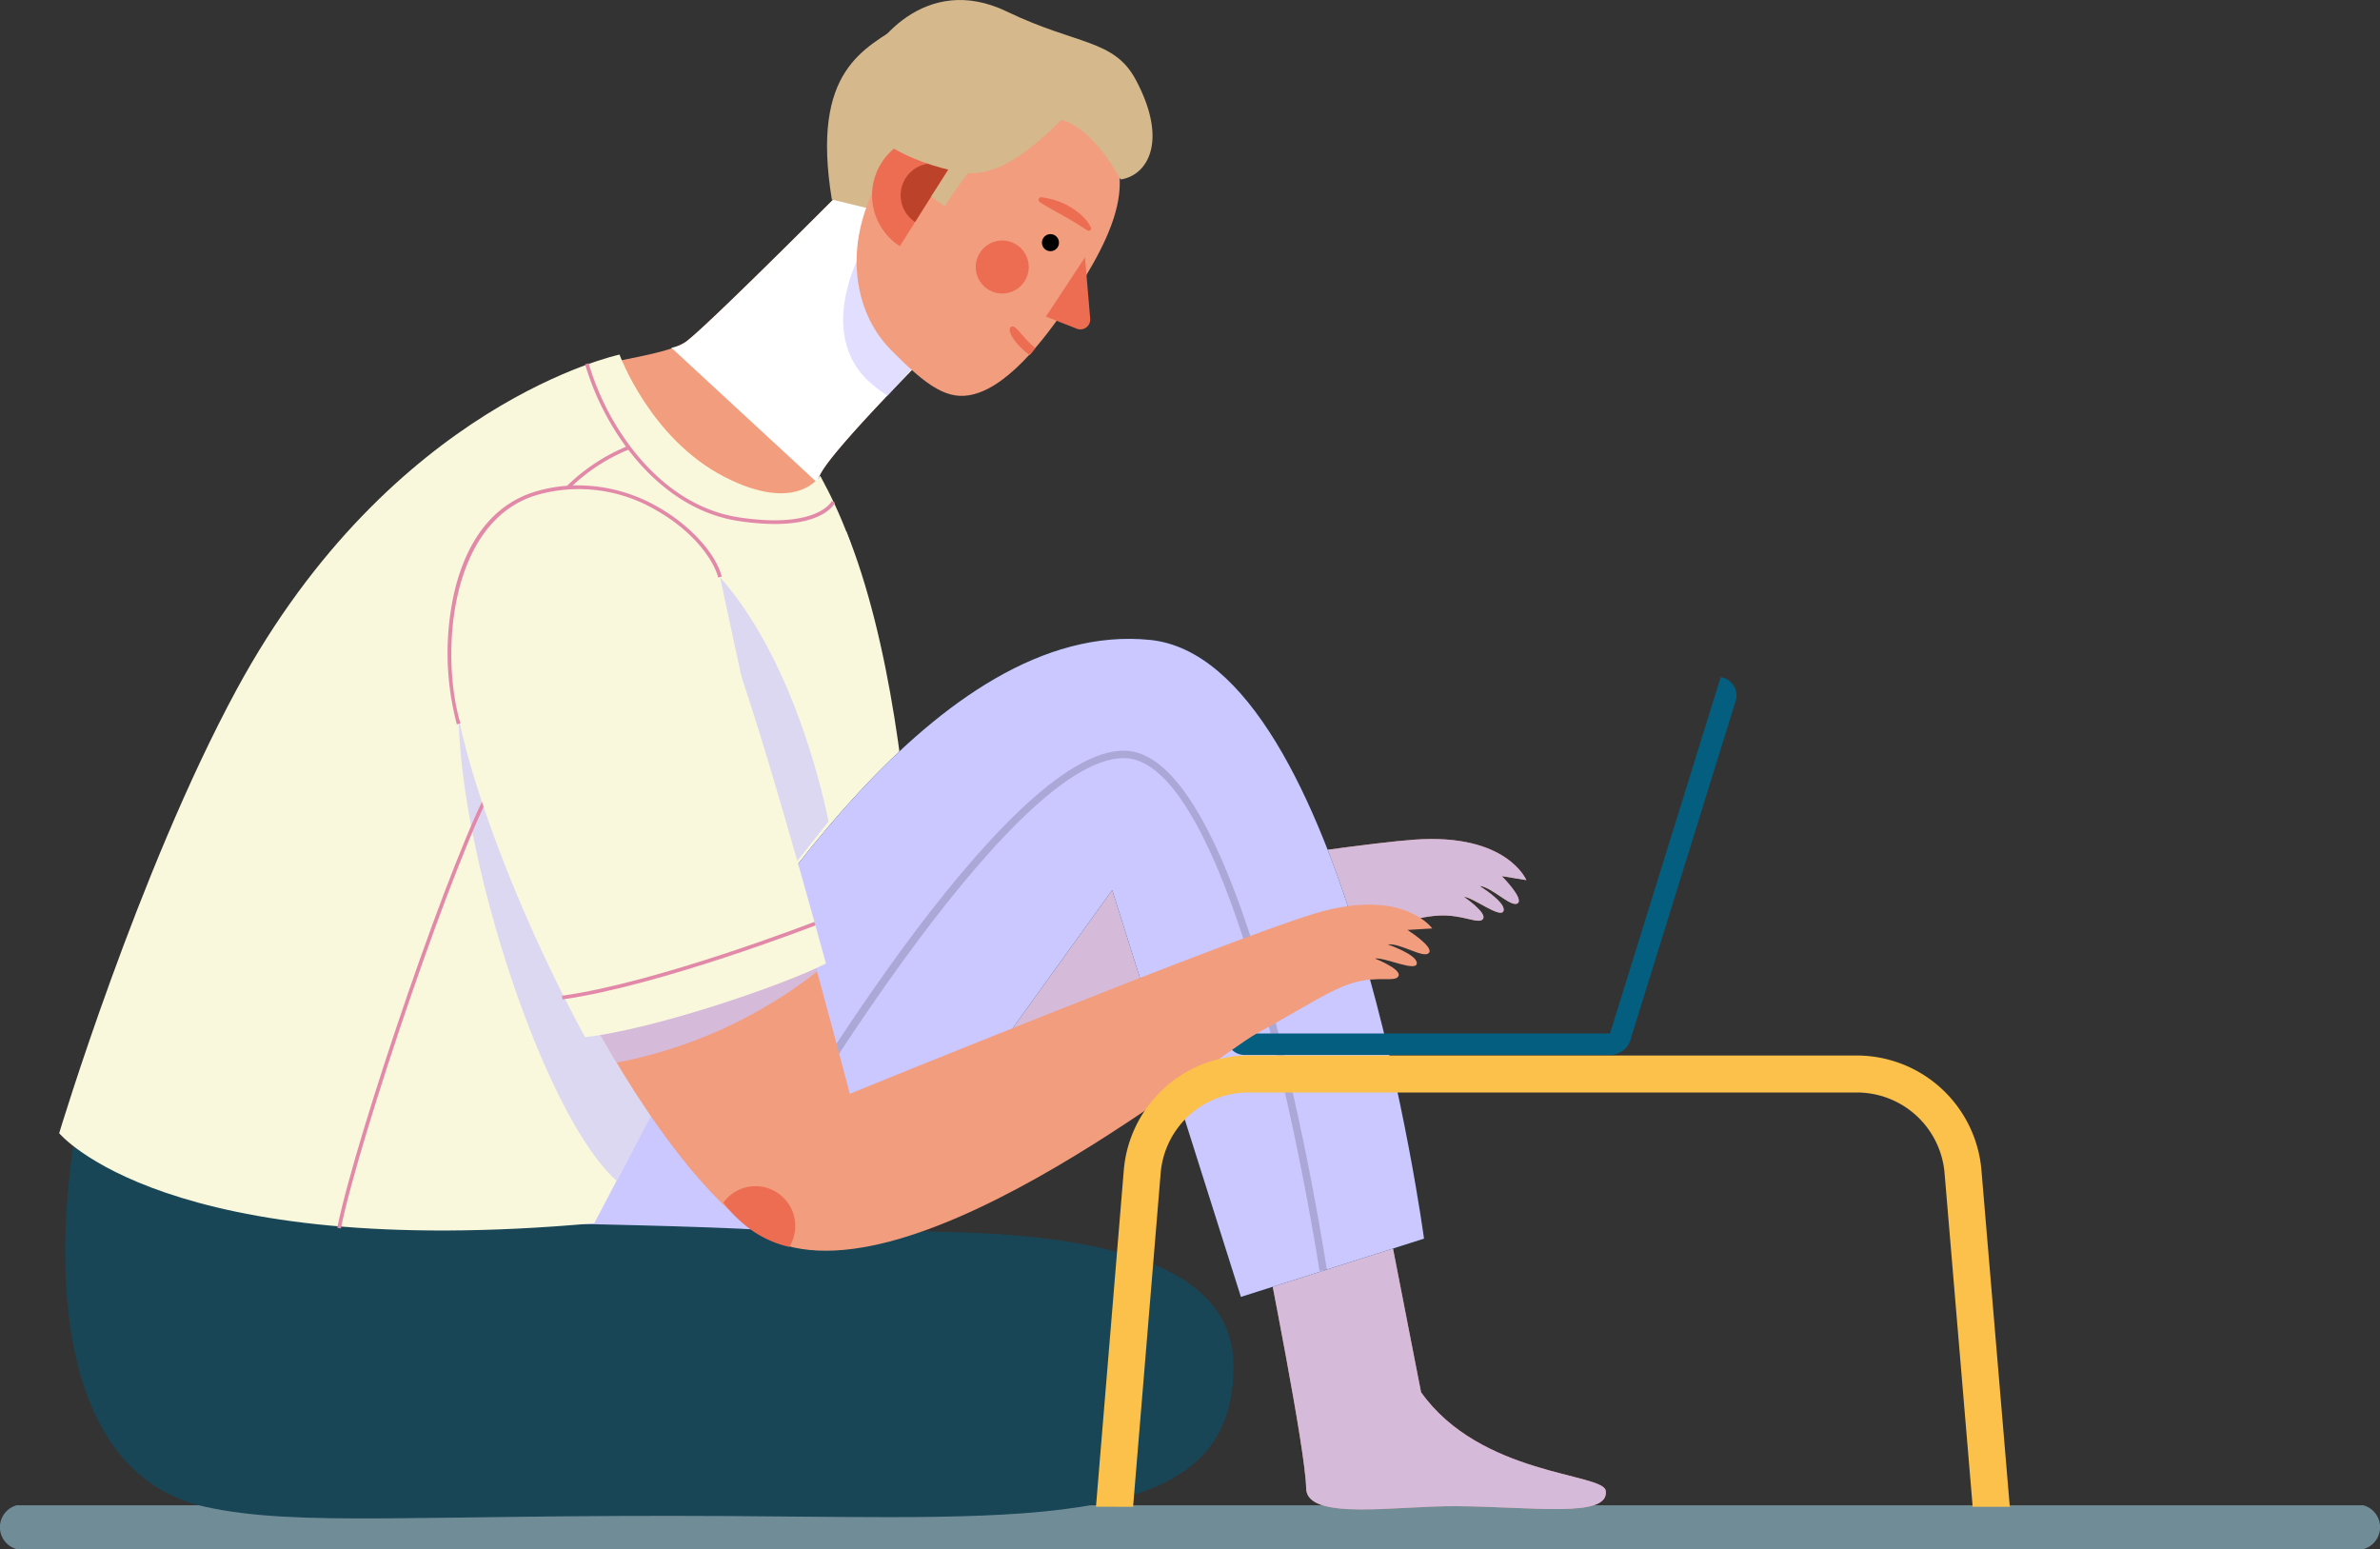 <svg id="Grupo_289" data-name="Grupo 289" xmlns="http://www.w3.org/2000/svg" xmlns:xlink="http://www.w3.org/1999/xlink" width="233.541" height="152" viewBox="0 0 233.541 152">
  <rect x="0" y="0" width="233.541" height="152" fill="#333333" stroke="none"/>
  <defs>
    <linearGradient id="linear-gradient" x1="3.662" y1="-15.27" x2="3.591" y2="-14.45" gradientUnits="objectBoundingBox">
      <stop offset="0" stop-color="#f0c3a8"/>
      <stop offset="1" stop-color="#fff"/>
    </linearGradient>
  </defs>
  <path id="Trazado_859" data-name="Trazado 859" d="M939.812,1190.815H709.537a2.229,2.229,0,0,1,0-4.3H939.812a2.229,2.229,0,0,1,0,4.3Z" transform="translate(-707.904 -1038.815)" fill="#708c97"/>
  <path id="Trazado_860" data-name="Trazado 860" d="M855.525,997.375c4.356,10.707,6.079,25.9,6.624,36.793l-23.591,2.359Z" transform="translate(-772.502 -945.298)" fill="#faf8dc"/>
  <path id="Trazado_861" data-name="Trazado 861" d="M938.543,1061.235s-1.879-4.615-10.952-3.974c-7.882.557-38.578,5.539-46.495,6.836-3.1,4.81-6.257,9.579-9.636,14.191,14.066,5.277,43.444-9.523,48.077-10.837,5.229-1.482,7.833-2.576,10.319-2.733s4.044.929,4.441.315-1.89-2.165-1.89-2.165c.988.085,3.635,2.2,3.9,1.38s-2.355-2.443-2.355-2.443c1.207.089,3.115,2.171,3.745,1.7s-1.563-2.663-1.563-2.663Z" transform="translate(-788.77 -974.877)" fill="#f29d7e"/>
  <path id="Trazado_862" data-name="Trazado 862" d="M938.543,1061.235s-1.879-4.615-10.952-3.974c-7.882.557-38.578,5.539-46.495,6.836-3.1,4.81-6.257,9.579-9.636,14.191,14.066,5.277,43.444-9.523,48.077-10.837,5.229-1.482,7.833-2.576,10.319-2.733s4.044.929,4.441.315-1.89-2.165-1.89-2.165c.988.085,3.635,2.2,3.9,1.38s-2.355-2.443-2.355-2.443c1.207.089,3.115,2.171,3.745,1.7s-1.563-2.663-1.563-2.663Z" transform="translate(-788.77 -974.877)" fill="#cbc7ff" opacity="0.7" style="mix-blend-mode: multiply;isolation: isolate"/>
  <g id="Grupo_286" data-name="Grupo 286" transform="translate(57.013)">
    <path id="Trazado_863" data-name="Trazado 863" d="M822.684,960.924c2.315,8.413,12.906,12.1,15.536,11.961,4.73-.241,2.6,1.282,5.8-1.6-.614-9.049-1.6-11.181.207-14.408,1.991-3.566,17.106-18.3,17.106-18.3l-12.824-11.605s-14.661,14.785-17.417,16.96c-1.666,1.315-7.193,1.817-10.049,2.8C820.02,951.87,821.3,955.888,822.684,960.924Z" transform="translate(-820.672 -910.489)" fill="#f29d7e"/>
    <path id="Trazado_864" data-name="Trazado 864" d="M852.472,957.794a6.085,6.085,0,0,1,.427-.911c1.991-3.566,17.106-18.3,17.106-18.3L857.18,926.973s-14.661,14.785-17.417,16.96a3.491,3.491,0,0,1-1.552.678Z" transform="translate(-829.344 -910.489)" fill="url(#linear-gradient)" style="mix-blend-mode: multiply;isolation: isolate"/>
    <path id="Trazado_865" data-name="Trazado 865" d="M874.262,952.053a12.342,12.342,0,0,0,1.672,1.245c4.8-5.348,9.4-10.264,9.4-10.264l-9.432-8.011C871.173,941.229,869.833,948.242,874.262,952.053Z" transform="translate(-845.831 -914.469)" fill="#cbc7ff" opacity="0.58" style="mix-blend-mode: multiply;isolation: isolate"/>
    <path id="Trazado_866" data-name="Trazado 866" d="M875.967,898.849c-3.816,2.522-9.171,4.492-7.073,17.313l6.083,1.48,3.1-12.687Z" transform="translate(-844.281 -896.584)" fill="#d6b88d"/>
    <path id="Trazado_867" data-name="Trazado 867" d="M895.818,930.363c-2.683,4.26-6.5,9.322-10.212,10.25-2.455.614-4.469-.68-8.158-4.451-3.58-3.658-4.933-10.584-.475-17.664s9.849-11.7,17.494-6.888C902.886,916.909,900.277,923.282,895.818,930.363Z" transform="translate(-847.117 -901.915)" fill="#f29d7e"/>
    <ellipse id="Elipse_95" data-name="Elipse 95" cx="0.838" cy="0.838" rx="0.838" ry="0.838" transform="translate(45.228 22.971)"/>
    <g id="Grupo_285" data-name="Grupo 285" transform="translate(28.514 13.194)">
      <path id="Trazado_868" data-name="Trazado 868" d="M879.847,931.428a5.937,5.937,0,0,1,6.326-10.048Z" transform="translate(-877.072 -920.467)" fill="#ed6d53"/>
      <path id="Trazado_869" data-name="Trazado 869" d="M884.089,931.8a3.129,3.129,0,0,1,3.334-5.295Z" transform="translate(-879.819 -923.214)" fill="#bd422a"/>
    </g>
    <ellipse id="Elipse_96" data-name="Elipse 96" cx="2.601" cy="2.601" rx="2.601" ry="2.601" transform="translate(38.731 23.598)" fill="#ed6d53"/>
    <path id="Trazado_870" data-name="Trazado 870" d="M914.737,944.318l.512,6.02a.964.964,0,0,1-1.313.979l-3.032-1.19Z" transform="translate(-865.285 -919.065)" fill="#ed6d53"/>
    <path id="Trazado_871" data-name="Trazado 871" d="M891.189,924.8l-2.554,3.907,1.342.952a33.114,33.114,0,0,1,2.878-3.971Z" transform="translate(-854.275 -909.414)" fill="#d6b88d"/>
    <path id="Trazado_872" data-name="Trazado 872" d="M901.538,902.2c-2.141-4.006-5.724-3.365-12.671-6.706-7.952-3.824-13.3,3.045-14.451,6.544-2.1,6.4,7.654,8.889,10.12,9.255,3.286.488,6.359-1.877,9.717-5.155,0,0,2.84.451,5.79,5.84C902.68,911.6,904.765,908.237,901.538,902.2Z" transform="translate(-847.099 -894.369)" fill="#d6b88d"/>
    <path id="Trazado_873" data-name="Trazado 873" d="M909.748,932.658a7.15,7.15,0,0,1,2.714.882,6.412,6.412,0,0,1,1.186.843,4.827,4.827,0,0,1,.511.534c.076.1.152.2.219.3l.1.157.042.078a.245.245,0,0,1,.014.03s0,.009,0,0a.139.139,0,0,0-.029-.016.286.286,0,0,0-.075-.026.241.241,0,0,0-.2.058.251.251,0,0,1,.324.382.267.267,0,0,1-.213.056c-.094-.025-.072-.026-.085-.03a.4.4,0,0,1-.047-.029l-.082-.057-.5-.323c-.182-.121-.371-.234-.557-.348-.373-.228-.756-.442-1.139-.661l-1.167-.653c-.393-.221-.79-.445-1.179-.712a.258.258,0,0,1,.167-.473Z" transform="translate(-864.574 -913.3)" fill="#ed6d53"/>
    <path id="Trazado_874" data-name="Trazado 874" d="M905.871,959.388c.172.165.346.318.516.46-.157.212-.341.446-.55.687a7.163,7.163,0,0,1-.8-.667c-.967-.928-1.426-1.874-1.026-2.112S904.9,958.459,905.871,959.388Z" transform="translate(-861.803 -925.69)" fill="#ed6d53"/>
  </g>
  <g id="Grupo_287" data-name="Grupo 287" transform="translate(49.936 62.685)">
    <path id="Trazado_875" data-name="Trazado 875" d="M952.345,1130.645c.82,4.435,4.523,22.765,4.584,26.576.051,3.234,8.8,1.707,14.76,1.754,7.622.06,15.012,1.191,14.638-1.512-.242-1.754-12.279-1.452-18.123-9.666l-3.13-16.03Z" transform="translate(-878.697 -1073.875)" fill="#f29d7e"/>
    <path id="Trazado_876" data-name="Trazado 876" d="M952.345,1130.645c.82,4.435,4.523,22.765,4.584,26.576.051,3.234,8.8,1.707,14.76,1.754,7.622.06,15.012,1.191,14.638-1.512-.242-1.754-12.279-1.452-18.123-9.666l-3.13-16.03Z" transform="translate(-878.697 -1073.875)" fill="#cbc7ff" opacity="0.7" style="mix-blend-mode: multiply;isolation: isolate"/>
    <path id="Trazado_877" data-name="Trazado 877" d="M822.558,1058.271c7.425-10.933,25.975-41.937,47.03-39.81,19.262,1.945,26.884,58.746,26.884,58.746l-17.966,5.716-12.631-39.916-35.066,48.68-24.133-9.282Z" transform="translate(-806.675 -1018.357)" fill="#184657"/>
    <path id="Trazado_878" data-name="Trazado 878" d="M822.558,1058.271c7.425-10.933,25.975-41.937,47.03-39.81,19.262,1.945,26.884,58.746,26.884,58.746l-17.966,5.716-12.631-39.916-35.066,48.68-24.133-9.282Z" transform="translate(-806.675 -1018.357)" fill="#cbc7ff" style="mix-blend-mode: multiply;isolation: isolate"/>
    <path id="Trazado_879" data-name="Trazado 879" d="M891.591,1040.064c11.961.368,19.453,48.874,19.766,50.938l-.717.109c-.019-.126-1.942-12.7-5.279-25.145-4.376-16.328-9.145-25.035-13.791-25.177-.051,0-.1,0-.152,0-11.5,0-34.5,39.526-34.729,39.927l-.628-.364C857.021,1078.69,879.722,1039.693,891.591,1040.064Z" transform="translate(-831.093 -1029.088)" opacity="0.16"/>
  </g>
  <path id="Trazado_880" data-name="Trazado 880" d="M723.6,1095.993c-4.718,16.514-5.777,42.286,10.707,45.912,9.074,2,20.869.726,51.356.907,30.126.179,49.724,1.633,49.542-14.881s-36.657-12.34-44.46-13.066-43.916-1.089-43.916-1.089Z" transform="translate(-714.167 -994.057)" fill="#184657"/>
  <path id="Trazado_881" data-name="Trazado 881" d="M794.065,975.072s-2.241,3.812-9.437.091c-7.27-3.76-10.253-11.977-10.253-11.977s-22.321,4.718-37.564,32.846c-9.7,17.906-17.422,43.553-17.422,43.553s10.4,12.642,52.506,8.832c0,0,12.643-24.075,19.176-35.689S802.957,991.4,794.065,975.072Z" transform="translate(-713.582 -928.394)" fill="#faf8dc"/>
  <path id="Trazado_882" data-name="Trazado 882" d="M847.65,1006.378c7.879,8.877,10.646,23.985,10.646,23.985l-4.31,5.444Z" transform="translate(-776.998 -949.749)" fill="#cbc7ff" opacity="0.63" style="mix-blend-mode: multiply;isolation: isolate"/>
  <path id="Trazado_883" data-name="Trazado 883" d="M797.641,1021.334c-3.508,10.223,6.291,44.037,14.76,51.659l8.65-15.97Z" transform="translate(-751.91 -957.144)" fill="#cbc7ff" opacity="0.63" style="mix-blend-mode: multiply;isolation: isolate"/>
  <path id="Trazado_884" data-name="Trazado 884" d="M994.754,1025.841l-.281-.087-10.866,34.983H946v.365a1.736,1.736,0,0,0,1.736,1.736h35.882a2.1,2.1,0,0,0,2.059-1.685l10.266-33.051A1.806,1.806,0,0,0,994.754,1025.841Z" transform="translate(-825.624 -959.329)" fill="#035e80"/>
  <g id="Grupo_288" data-name="Grupo 288" transform="translate(45.706 51.295)">
    <path id="Trazado_885" data-name="Trazado 885" d="M822.468,1006.182c3.789,8.356,13.523,45.674,13.523,45.674s36.884-15.042,45.59-17.676,11.56,1.451,11.56,1.451l-2.437.147s2.622,1.648,2.113,2.251-2.831-1-4.027-.824c0,0,2.917,1,2.838,1.86s-3.128-.617-4.11-.482c0,0,2.574,1.007,2.323,1.693s-2.011-.027-4.4.676-4.687,2.346-9.458,4.95-36.477,28.94-49.641,19.2-28.734-44.768-28.008-56.382C799.257,993.921,815.262,990.29,822.468,1006.182Z" transform="translate(-798.308 -995.827)" fill="#f29d7e"/>
    <path id="Trazado_886" data-name="Trazado 886" d="M851.215,1128.89a12.9,12.9,0,0,1-2.917-2.81,3.9,3.9,0,0,1,6.47,4.347A10.474,10.474,0,0,1,851.215,1128.89Z" transform="translate(-823.024 -1059.378)" fill="#ed6d53"/>
  </g>
  <path id="Trazado_887" data-name="Trazado 887" d="M773.357,1089.769l.356.072c1.828-9.019,11.54-37.563,15.221-43.738l-.311-.186C784.93,1052.112,775.19,1080.73,773.357,1089.769Z" transform="translate(-740.265 -969.298)" fill="#e289a9"/>
  <path id="Trazado_888" data-name="Trazado 888" d="M843.689,1078.562l-.206-.754-3.392-3.71-19.72,4.476,1.715,5.592q.945,1.694,1.924,3.329A45.664,45.664,0,0,0,843.689,1078.562Z" transform="translate(-763.51 -983.231)" fill="#cbc7ff" opacity="0.7" style="mix-blend-mode: multiply;isolation: isolate"/>
  <path id="Trazado_889" data-name="Trazado 889" d="M832.167,1036.953c-3.434-12.5-8.1-28.771-10.533-34.127-7.853-17.318-25.292-13.361-26.3,2.768-.472,7.543,5.365,24.149,13.195,38.583C815.216,1043.439,828.016,1039.082,832.167,1036.953Z" transform="translate(-751.118 -942.414)" fill="#faf8dc"/>
  <path id="Trazado_890" data-name="Trazado 890" d="M924.261,1143.5l2.709-32.776a8.63,8.63,0,0,1,8.552-7.874h59.811a8.633,8.633,0,0,1,8.551,7.861l2.763,32.789h3.642l-2.788-33.094a12.285,12.285,0,0,0-12.168-11.185H935.522a12.282,12.282,0,0,0-12.169,11.2l-2.734,33.074Z" transform="translate(-813.075 -995.654)" fill="#fcc14a"/>
  <path id="Trazado_891" data-name="Trazado 891" d="M816.971,1080.533l.051.359c9.469-1.318,24.689-7.21,24.842-7.269l-.132-.338C841.579,1073.344,826.4,1079.22,816.971,1080.533Z" transform="translate(-761.829 -982.829)" fill="#e289a9"/>
  <path id="Trazado_892" data-name="Trazado 892" d="M832.474,978.4c-.013.028-1.41,2.76-9.124,1.592-7.438-1.127-12.76-8.4-14.734-15.116l-.348.1a26.351,26.351,0,0,0,4.014,8.087,18.76,18.76,0,0,0-5.782,3.83,14.56,14.56,0,0,0-3.071.561c-5.088,1.513-7.17,6.27-8.019,9.993a27.3,27.3,0,0,0,.275,12.855l.348-.1c-1.971-6.653-1.15-19.826,7.5-22.4a14.951,14.951,0,0,1,11.648,1.458c3.564,2,5.658,4.777,6.151,6.641l.351-.093c-.617-2.329-3.158-5.088-6.325-6.865a15.79,15.79,0,0,0-8.3-2.081,17.88,17.88,0,0,1,5.452-3.5c2.7,3.543,6.377,6.316,10.785,6.984a24.145,24.145,0,0,0,3.6.3c4.875,0,5.857-1.993,5.9-2.1Z" transform="translate(-750.856 -929.231)" fill="#e289a9"/>
</svg>
